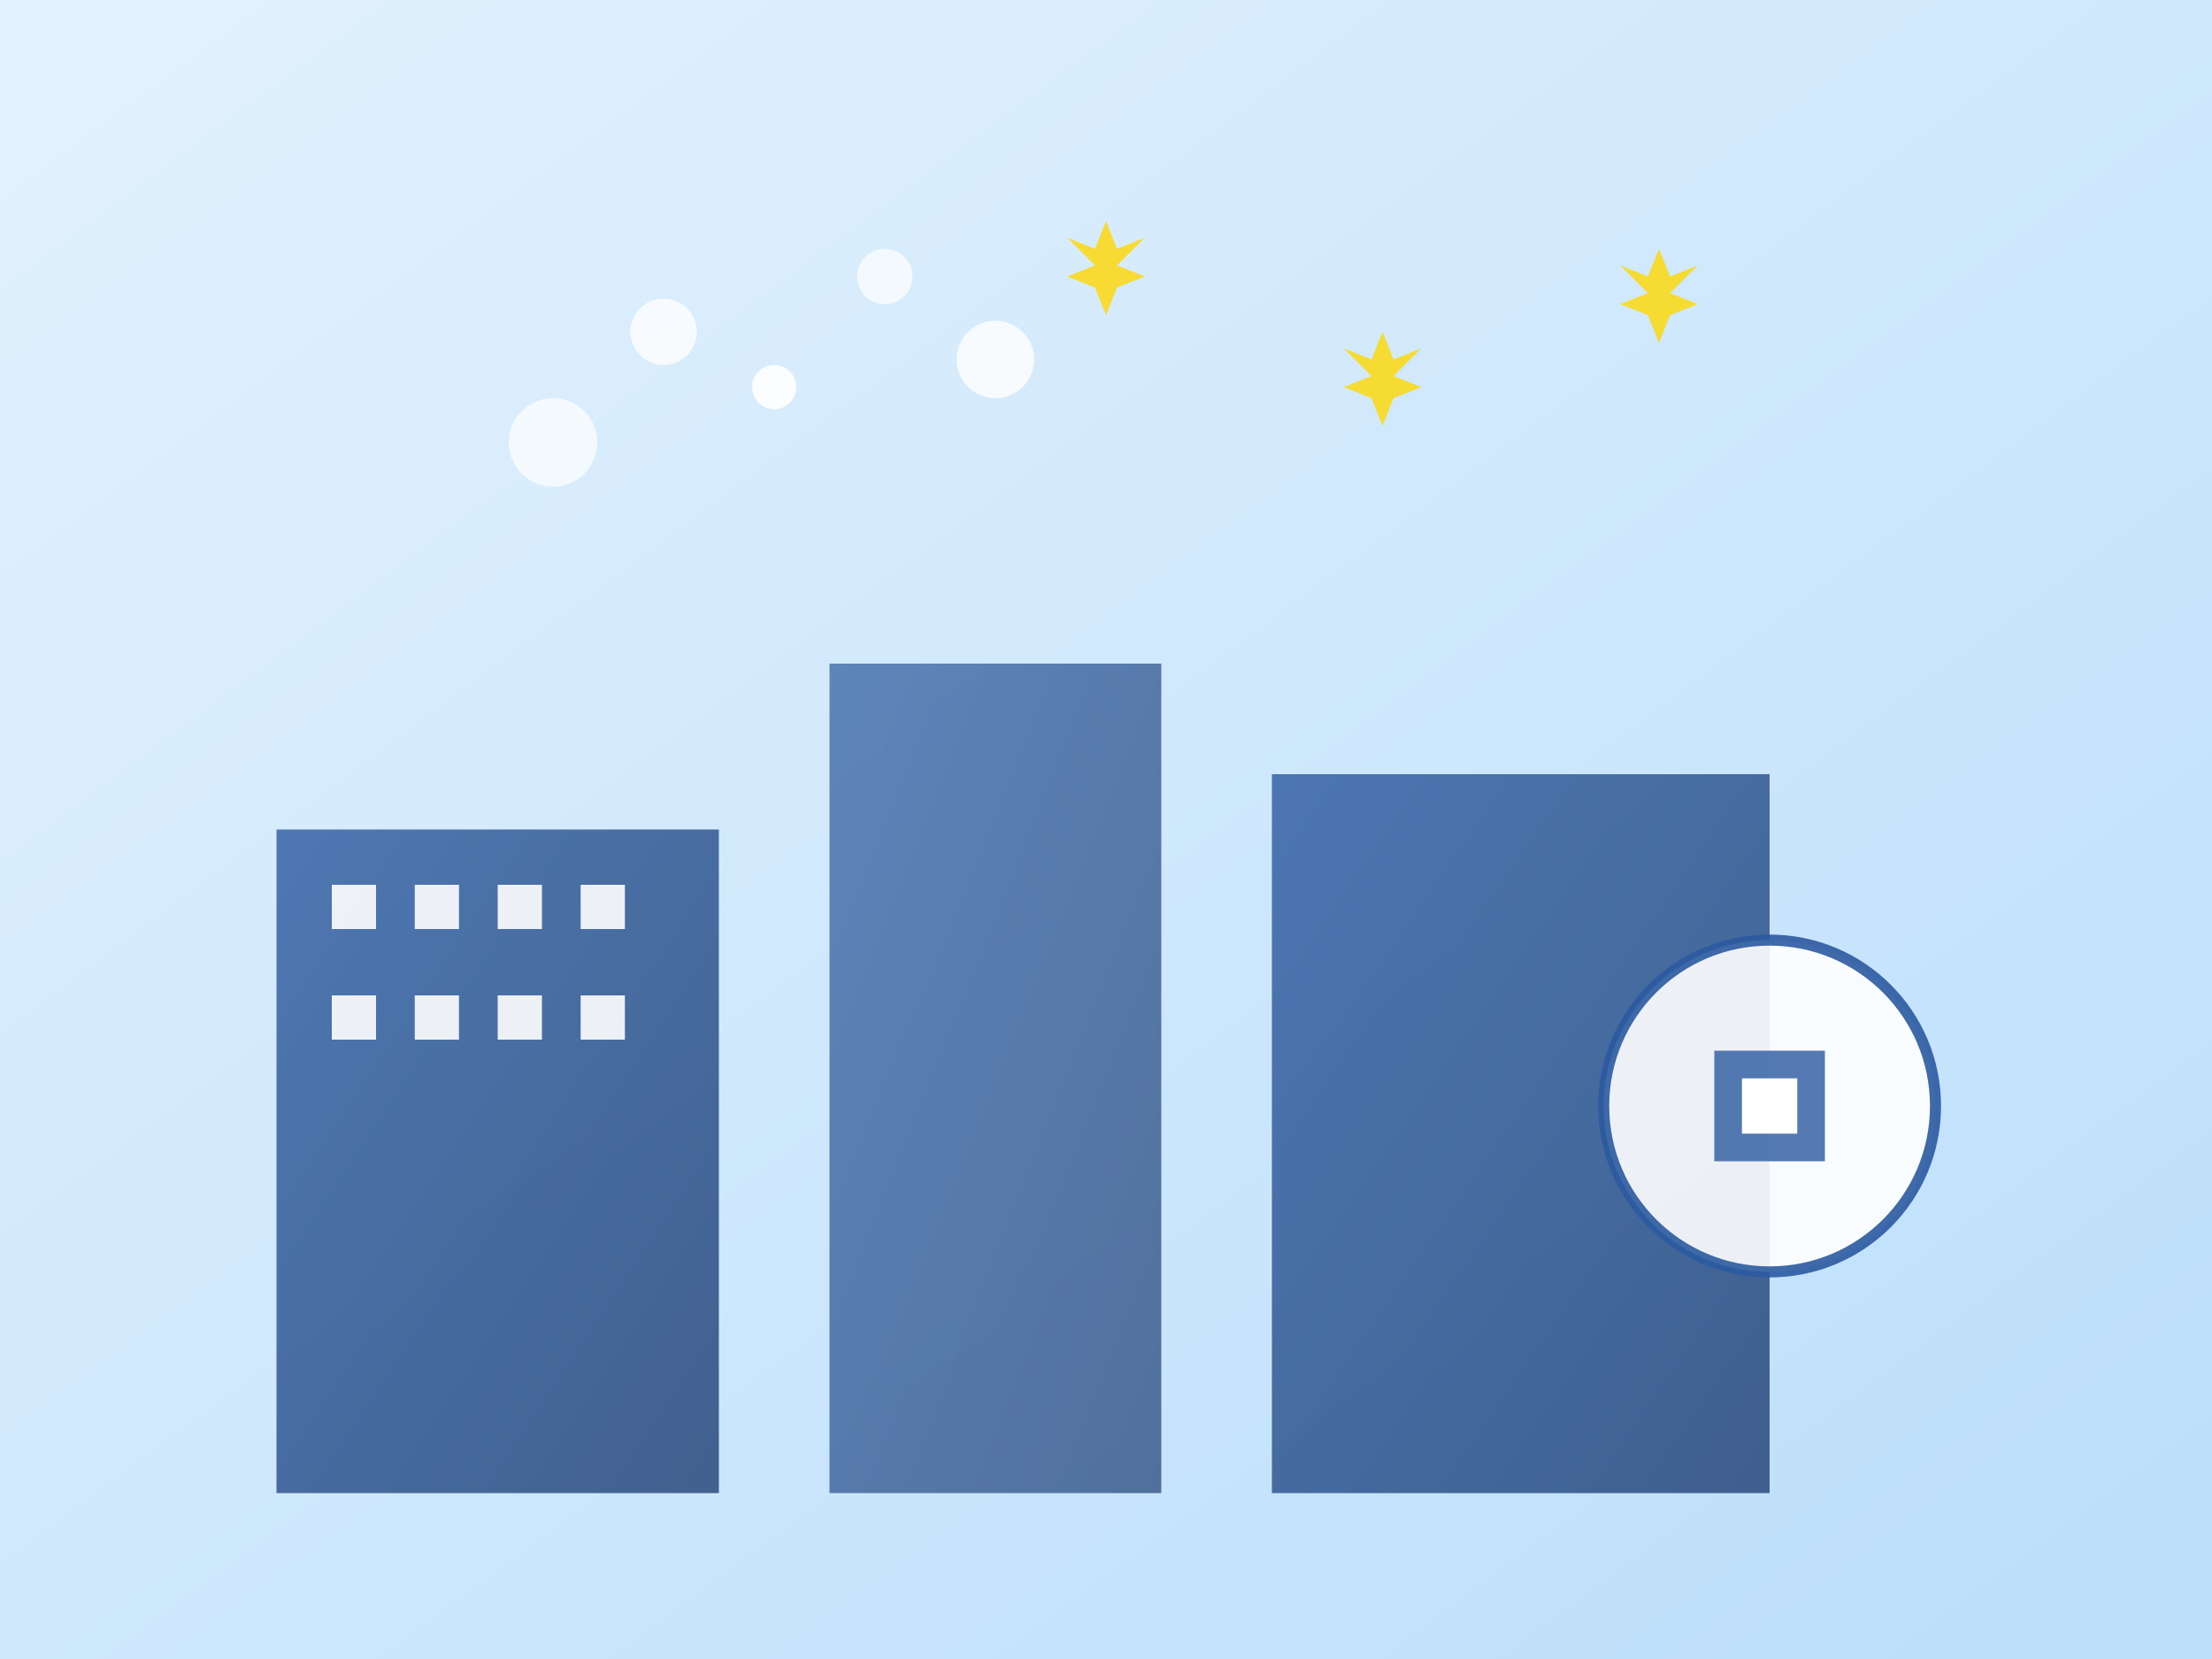 <svg xmlns="http://www.w3.org/2000/svg" viewBox="0 0 400 300" width="400" height="300">
  <rect x="0" y="0" width="400" height="300" fill="#808080" stroke="none"/>
  <defs>
    <linearGradient id="bannerGrad" x1="0%" y1="0%" x2="100%" y2="100%">
      <stop offset="0%" style="stop-color:#e3f2fd;stop-opacity:1" />
      <stop offset="100%" style="stop-color:#bbdefb;stop-opacity:1" />
    </linearGradient>
    <linearGradient id="buildingGrad" x1="0%" y1="0%" x2="100%" y2="100%">
      <stop offset="0%" style="stop-color:#2c5aa0;stop-opacity:1" />
      <stop offset="100%" style="stop-color:#1e3f73;stop-opacity:1" />
    </linearGradient>
  </defs>
  <rect width="400" height="300" fill="url(#bannerGrad)"/>
  
  <!-- Buildings -->
  <rect x="50" y="150" width="80" height="120" fill="url(#buildingGrad)" opacity="0.8"/>
  <rect x="150" y="120" width="60" height="150" fill="url(#buildingGrad)" opacity="0.7"/>
  <rect x="230" y="140" width="90" height="130" fill="url(#buildingGrad)" opacity="0.8"/>
  
  <!-- Windows -->
  <rect x="60" y="160" width="8" height="8" fill="white" opacity="0.9"/>
  <rect x="75" y="160" width="8" height="8" fill="white" opacity="0.9"/>
  <rect x="90" y="160" width="8" height="8" fill="white" opacity="0.9"/>
  <rect x="105" y="160" width="8" height="8" fill="white" opacity="0.9"/>
  
  <rect x="60" y="180" width="8" height="8" fill="white" opacity="0.9"/>
  <rect x="75" y="180" width="8" height="8" fill="white" opacity="0.9"/>
  <rect x="90" y="180" width="8" height="8" fill="white" opacity="0.9"/>
  <rect x="105" y="180" width="8" height="8" fill="white" opacity="0.9"/>
  
  <!-- Cleaning equipment -->
  <circle cx="320" cy="200" r="30" fill="white" opacity="0.9" stroke="#2c5aa0" stroke-width="2"/>
  <rect x="310" y="190" width="20" height="20" fill="#2c5aa0" opacity="0.8"/>
  <rect x="315" y="195" width="10" height="10" fill="white"/>
  
  <!-- Cleaning bubbles -->
  <circle cx="100" cy="80" r="8" fill="white" opacity="0.7"/>
  <circle cx="120" cy="60" r="6" fill="white" opacity="0.8"/>
  <circle cx="140" cy="70" r="4" fill="white" opacity="0.9"/>
  <circle cx="160" cy="50" r="5" fill="white" opacity="0.7"/>
  <circle cx="180" cy="65" r="7" fill="white" opacity="0.8"/>
  
  <!-- Sparkles -->
  <path d="M 200 40 L 202 45 L 207 43 L 202 48 L 207 50 L 202 52 L 200 57 L 198 52 L 193 50 L 198 48 L 193 43 L 198 45 Z" fill="#ffd700" opacity="0.8"/>
  <path d="M 250 60 L 252 65 L 257 63 L 252 68 L 257 70 L 252 72 L 250 77 L 248 72 L 243 70 L 248 68 L 243 63 L 248 65 Z" fill="#ffd700" opacity="0.8"/>
  <path d="M 300 45 L 302 50 L 307 48 L 302 53 L 307 55 L 302 57 L 300 62 L 298 57 L 293 55 L 298 53 L 293 48 L 298 50 Z" fill="#ffd700" opacity="0.8"/>
</svg>
